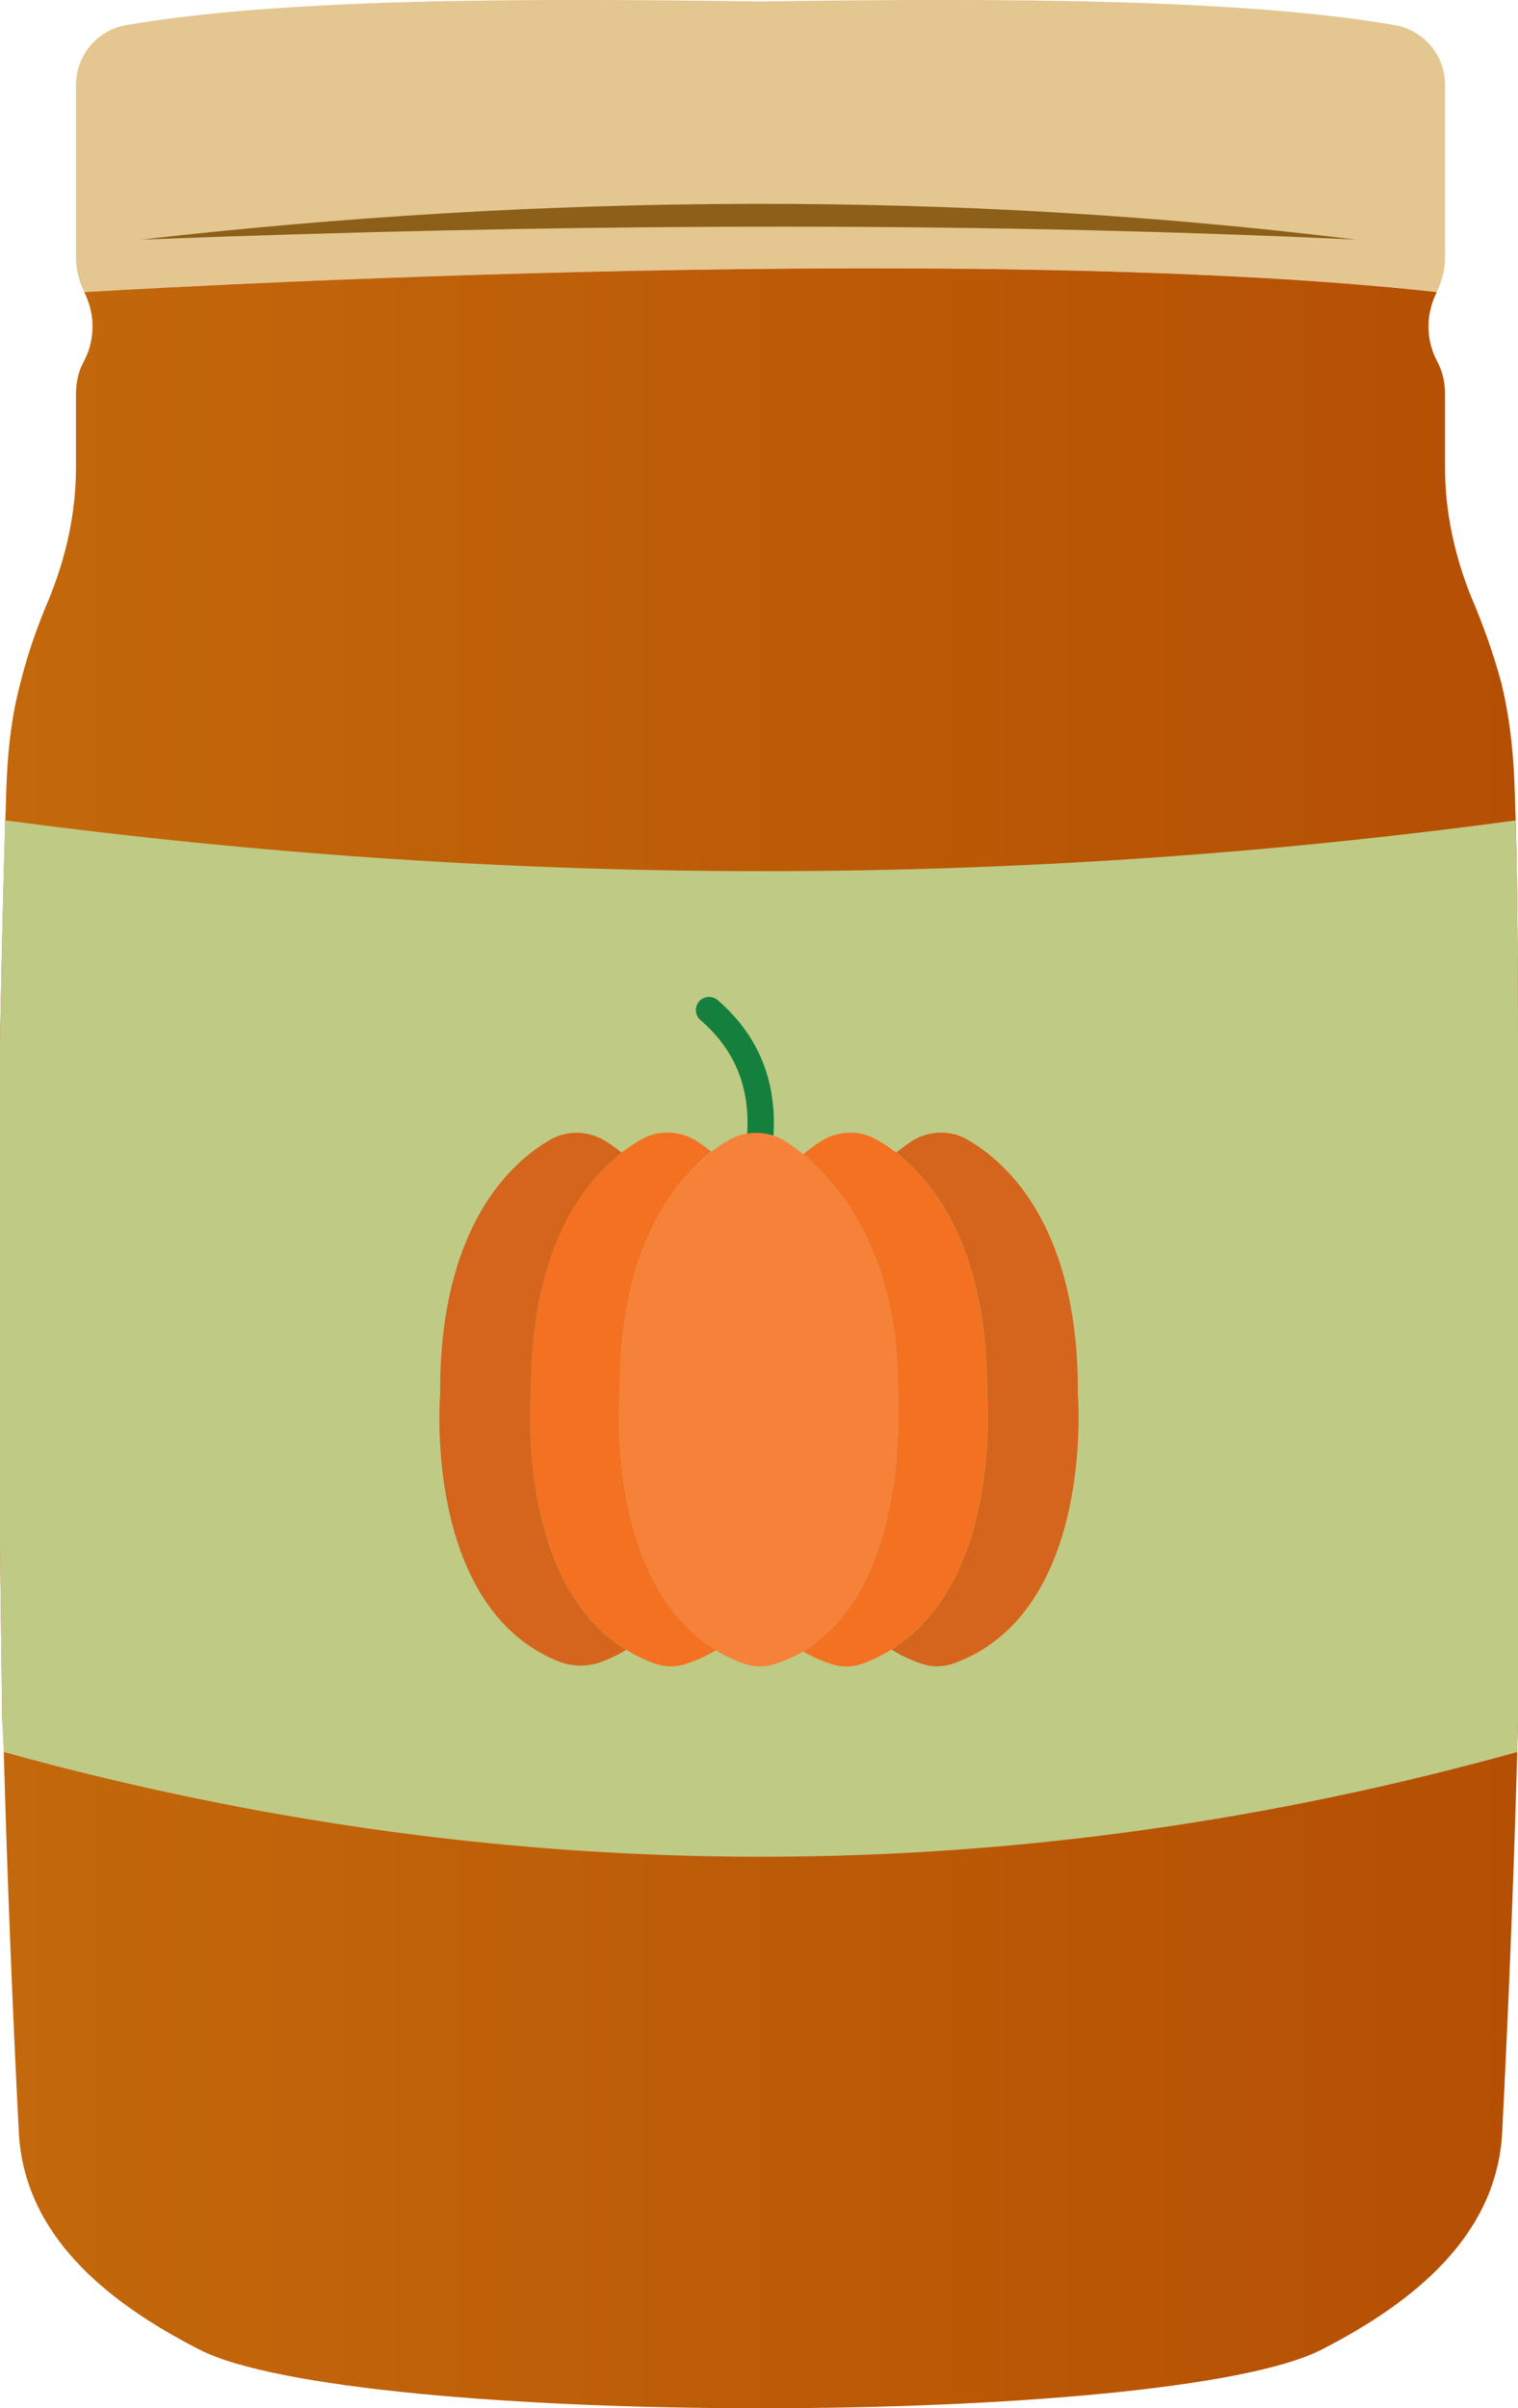 <?xml version="1.0" encoding="UTF-8"?>
<svg id="a" data-name="Layer 1" xmlns="http://www.w3.org/2000/svg" xmlns:xlink="http://www.w3.org/1999/xlink" viewBox="0 0 20.18 32.001">
  <defs>
    <linearGradient id="b" x1="-5.576" y1="17.783" x2="23.426" y2="17.783" gradientUnits="userSpaceOnUse">
      <stop offset="0" stop-color="#c76f0e"/>
      <stop offset="1" stop-color="#b34b02"/>
    </linearGradient>
  </defs>
  <g>
    <path d="m19.21,1.13v2.29c0,.16-.04.32-.11.46C12.66,3.17,1.12,3.88,1.12,3.88c-.07-.14-.11-.3-.11-.46V1.13c0-.4.29-.74.69-.8C3.68-.01,6.76-.03,10.11.02c3.34-.05,6.42-.03,8.41.31.4.06.69.4.69.8Z" style="fill: #e4c690;"/>
    <path d="m1.875,3.184c5.355-.608,10.798-.659,16.15-0-5.389-.252-10.76-.205-16.15 0h0Z" style="fill: #8d6019;"/>
    <path d="m.03,22.871h.01c0,.14.01.27.01.41.05,1.79.12,3.47.2,5.05.07,1.36,1.15,2.25,2.4,2.89,2.03,1.04,12.89,1.04,14.92,0,1.25-.64,2.33-1.53,2.4-2.89.08-1.58.15-3.27.2-5.05,0-.14.01-.28.01-.42v-9.04s0-1.93-.03-2.92c-.01-.19-.01-.37-.02-.56-.02-.43-.07-.85-.17-1.26-.11-.41-.25-.79-.39-1.12-.23-.56-.36-1.15-.36-1.75v-.97c0-.15-.03-.3-.1-.43l-.02-.04c-.07-.14-.1-.29-.1-.44s.04-.31.11-.45C12.66,3.171,1.12,3.881,1.12,3.881c.07.14.11.3.11.45s-.03.3-.1.44l-.02.04c-.07.13-.1.28-.1.43v.97c0,.6-.13,1.19-.36,1.75-.14.33-.28.71-.38,1.12-.11.41-.16.83-.18,1.26-.01.19-.01.37-.02.56-.03.99-.05,1.96-.07,2.92v6.73l.03,2.32Z" style="fill: url(#b);"/>
    <path d="m.05,23.281c6.81,1.88,13.52,1.83,20.12,0,0-.14.01-.28.01-.42v-9.04s0-1.93-.03-2.92c-6.49.88-13.18.92-20.08,0-.03.99-.05,1.96-.07,2.92v6.73c.01.79.02,1.56.03,2.32l.02.41Z" style="fill: #bfca85;"/>
  </g>
  <g>
    <path d="m10.088,15.274c.103-.765-.117-1.382-.662-1.852" style="fill: none; stroke: #15803d; stroke-linecap: round; stroke-linejoin: round; stroke-width: .35px;"/>
    <path d="m11.284,21.379c-.162.221-.361.415-.604.566-.119.067-.251.126-.394.171-.128.04-.269.036-.396-.009-.136-.048-.26-.108-.375-.178-.248-.151-.447-.345-.609-.561v-.005c-.814-1.1-.668-2.835-.668-2.835-.005-1.218.275-2.027.625-2.56.189-.296.399-.512.593-.663.077-.059.151-.108.22-.149.246-.145.549-.136.786.023.066.044.137.096.212.158h.005c.189.162.404.383.604.679.361.544.663,1.348.658,2.512,0,0,.119,1.768-.658,2.851Z" style="fill: #f58238;"/>
    <path d="m9.516,21.929c-.124.075-.258.137-.407.184-.13.041-.274.039-.402-.007-.14-.05-.267-.112-.382-.183-1.477-.906-1.267-3.396-1.267-3.396-.011-1.887.668-2.792,1.207-3.213.092-.071.179-.127.259-.173.235-.135.526-.119.751.031.057.037.117.081.181.131-.194.151-.404.367-.593.663-.35.534-.631,1.342-.625,2.56,0,0-.146,1.736.668,2.835v.005c.162.216.361.41.609.561Z" style="fill: #f37121;"/>
    <path d="m8.325,21.924c-.103.062-.217.118-.34.162-.187.068-.393.06-.577-.016-1.791-.738-1.557-3.542-1.557-3.542-.011-2.201.916-3.065,1.461-3.382.235-.137.527-.121.755.028.061.04.128.087.198.142-.539.42-1.218,1.326-1.207,3.213,0,0-.21,2.49,1.267,3.396Z" style="fill: #d5641c;"/>
    <path d="m11.85,21.918c-.116.075-.245.139-.387.19-.126.045-.266.048-.394.009-.141-.043-.271-.101-.39-.172.243-.151.442-.345.604-.566.776-1.083.658-2.851.658-2.851.005-1.164-.296-1.967-.658-2.512-.199-.296-.415-.517-.604-.679.075-.062.147-.114.212-.158.227-.152.519-.173.757-.038.081.046.171.103.265.174.539.426,1.218,1.331,1.207,3.213,0,0,.205,2.485-1.272,3.39Z" style="fill: #f37121;"/>
    <path d="m12.681,22.103c-.132.048-.281.052-.414.009-.154-.049-.293-.115-.417-.194,1.477-.906,1.272-3.39,1.272-3.39.011-1.881-.668-2.787-1.207-3.213.066-.053.129-.099.187-.139.228-.153.523-.17.76-.032.547.317,1.479,1.18,1.467,3.383,0,0,.236,2.893-1.648,3.575Z" style="fill: #d5641c;"/>
  </g>
</svg>